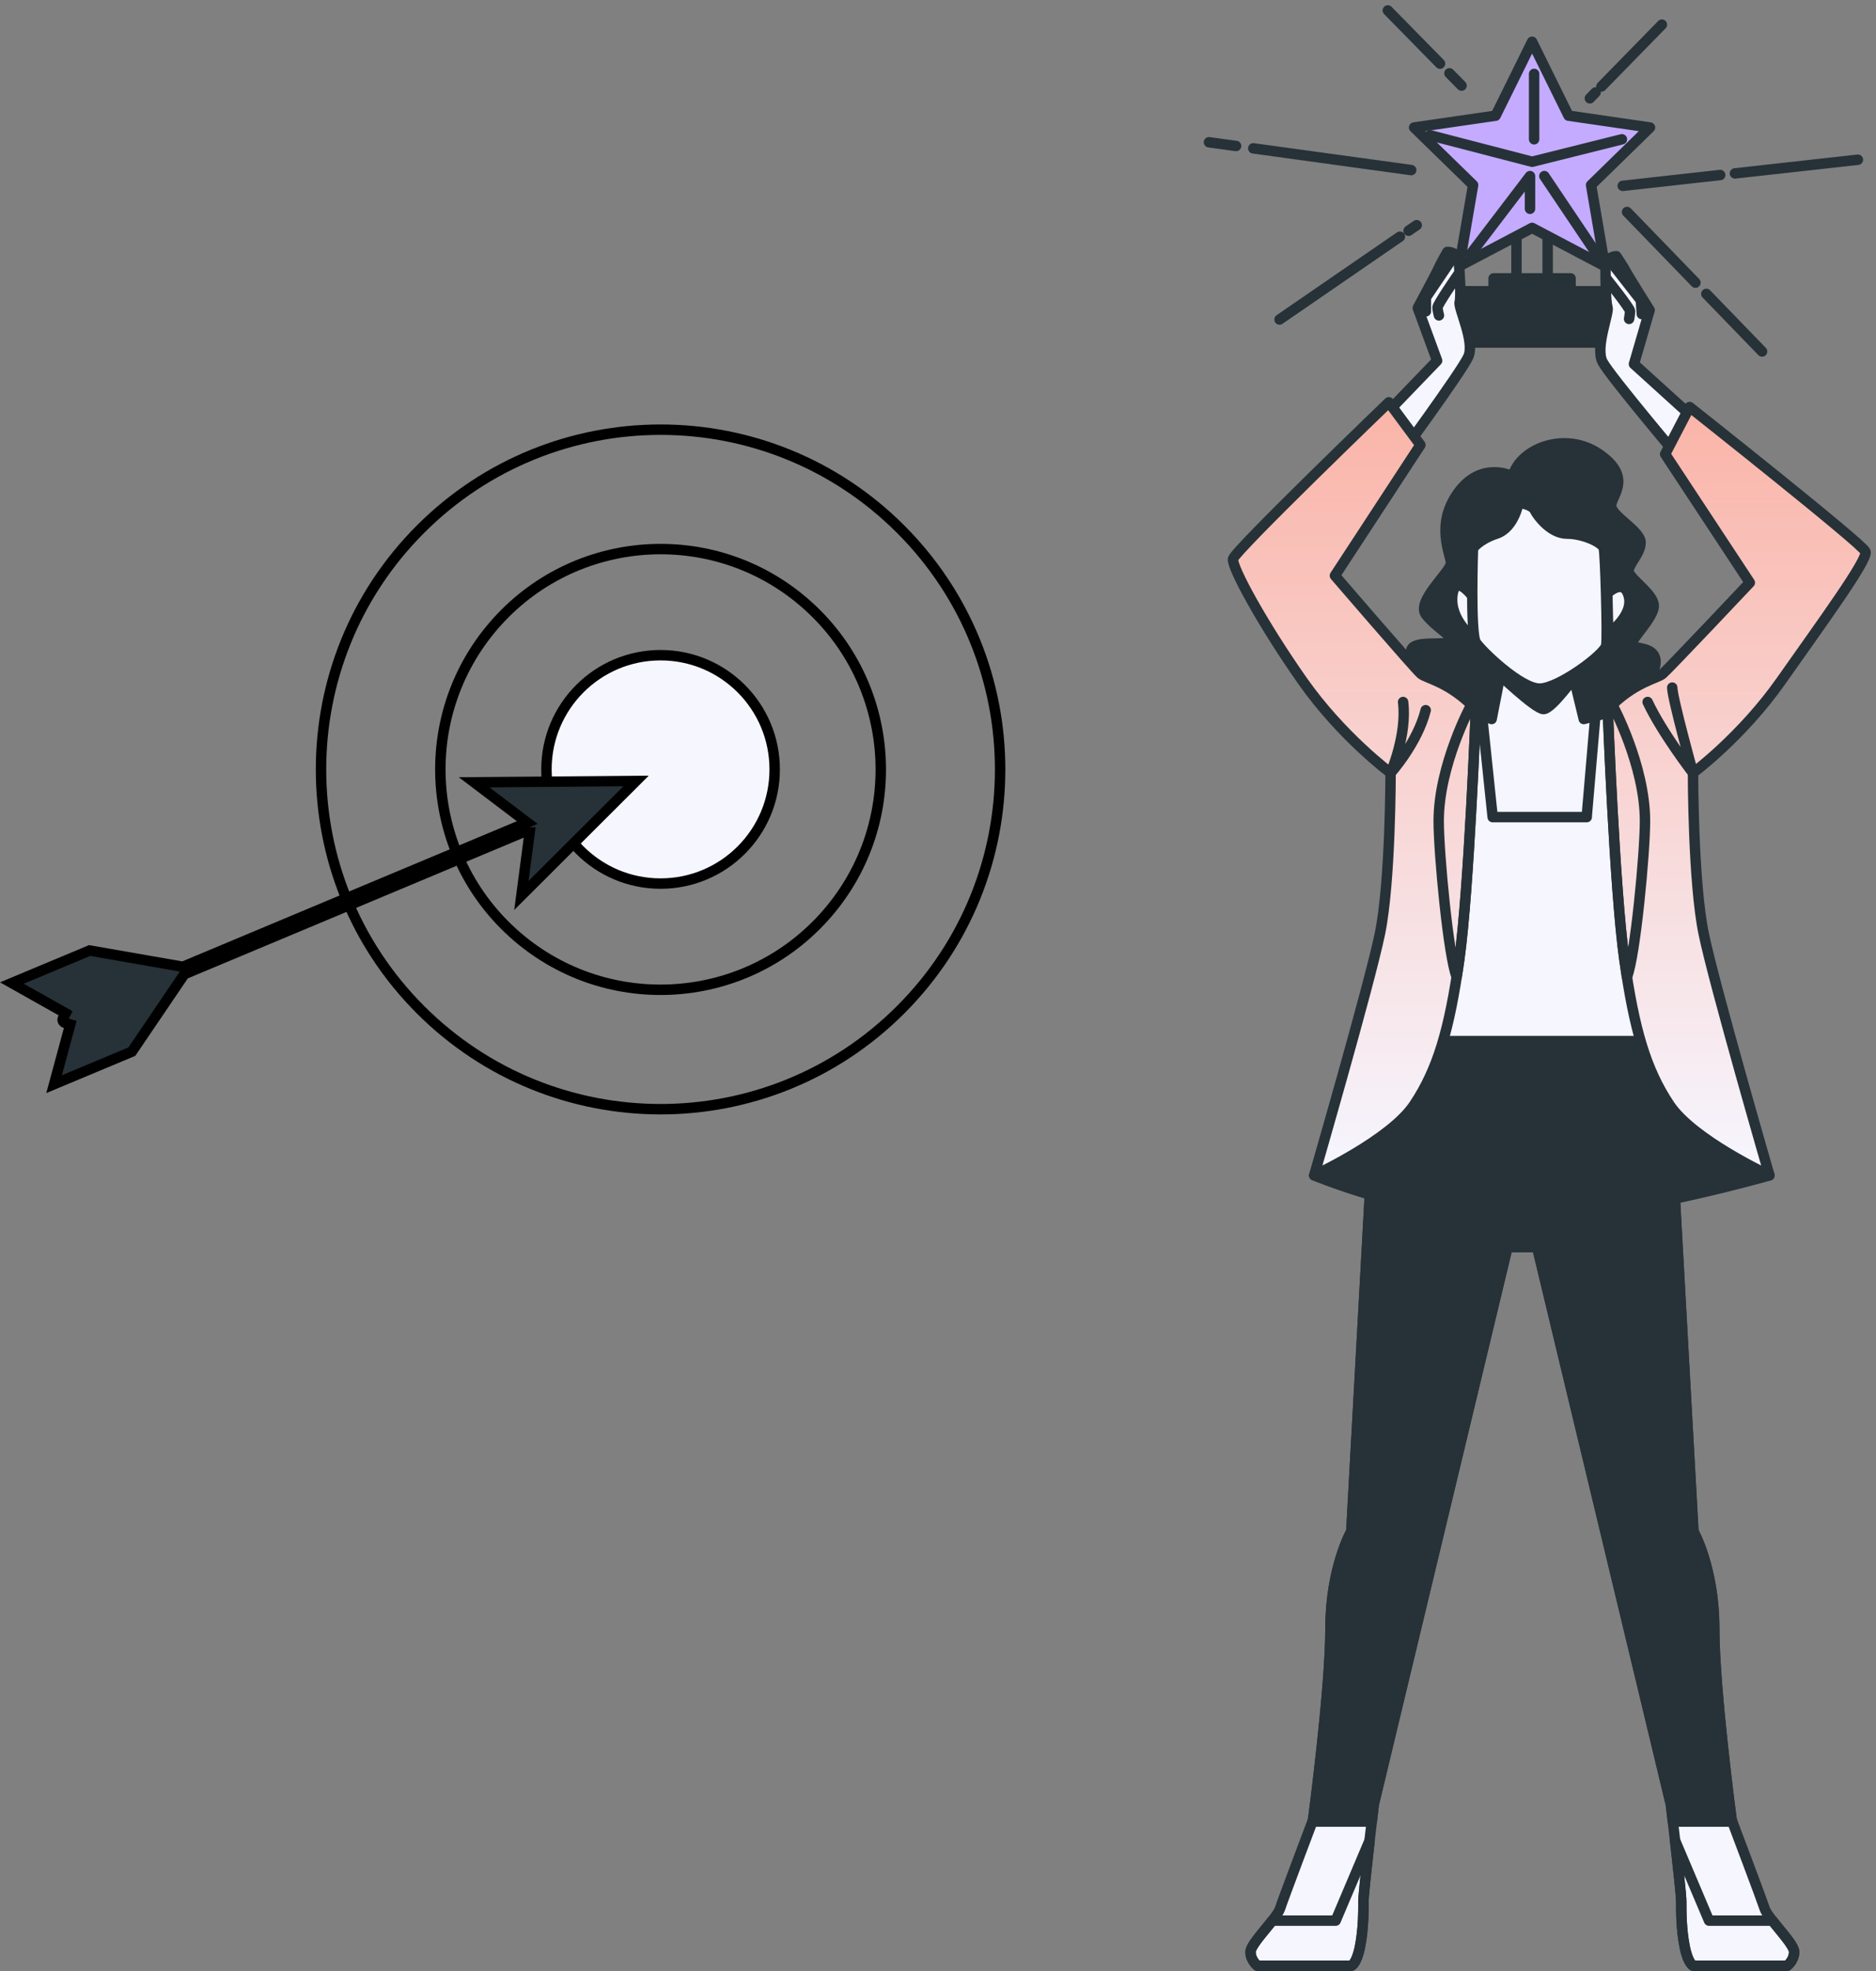 <svg width="180" height="189" viewBox="0 0 180 189" fill="none" xmlns="http://www.w3.org/2000/svg">
<rect x="0" y="0" width="180" height="189" fill="#808080" stroke="none"/>
<path d="M134.321 22.696L122.769 30.639" stroke="#263238" stroke-linecap="round" stroke-linejoin="round"/>
<path d="M135.931 21.593L135.152 22.125" stroke="#263238" stroke-linecap="round" stroke-linejoin="round"/>
<path d="M118.602 13.999L116 13.642" stroke="#263238" stroke-linecap="round" stroke-linejoin="round"/>
<path d="M135.405 16.31L120.251 14.226" stroke="#263238" stroke-linecap="round" stroke-linejoin="round"/>
<path d="M138.17 6.101L133.159 1" stroke="#263238" stroke-linecap="round" stroke-linejoin="round"/>
<path d="M140.233 8.21L139.072 7.029" stroke="#263238" stroke-linecap="round" stroke-linejoin="round"/>
<path d="M153.655 8.295L159.457 2.363" stroke="#263238" stroke-linecap="round" stroke-linejoin="round"/>
<path d="M152.545 9.43L153.096 8.859" stroke="#263238" stroke-linecap="round" stroke-linejoin="round"/>
<path d="M166.466 16.628L178.264 15.317" stroke="#263238" stroke-linecap="round" stroke-linejoin="round"/>
<path d="M155.699 17.822L165.051 16.783" stroke="#263238" stroke-linecap="round" stroke-linejoin="round"/>
<path d="M163.72 28.18L169.068 33.703" stroke="#263238" stroke-linecap="round" stroke-linejoin="round"/>
<path d="M156.114 20.327L162.676 27.102" stroke="#263238" stroke-linecap="round" stroke-linejoin="round"/>
<path d="M148.495 20.009H145.503V28.627H148.495V20.009Z" stroke="#263238" stroke-linecap="round" stroke-linejoin="round"/>
<path d="M150.695 27.926V26.693H143.31V27.926H139.792V32.846H154.213V27.926H150.695Z" fill="#263238" stroke="#263238" stroke-linecap="round" stroke-linejoin="round"/>
<path d="M147.002 4.005L150.5 11.092L158.314 12.227L152.661 17.744L153.992 25.532L147.002 21.852L140.006 25.532L141.343 17.744L135.684 12.227L143.504 11.092L147.002 4.005Z" fill="#C4ABFF" stroke="#263238" stroke-linecap="round" stroke-linejoin="round"/>
<path d="M137.203 12.967L147.002 15.511L155.621 13.357" fill="#C4ABFF"/>
<path d="M137.203 12.967L147.002 15.511L155.621 13.357" stroke="#263238" stroke-linecap="round" stroke-linejoin="round"/>
<path d="M147.197 7.087V13.357" stroke="#263238" stroke-linecap="round" stroke-linejoin="round"/>
<path d="M141.122 24.331L146.801 16.887V20.022" fill="#C4ABFF"/>
<path d="M141.122 24.331L146.801 16.887V20.022" stroke="#263238" stroke-linecap="round" stroke-linejoin="round"/>
<path d="M153.992 25.532L148.177 16.887" stroke="#263238" stroke-linecap="round" stroke-linejoin="round"/>
<path d="M126.098 112.711C126.098 112.711 135.223 116.507 144.328 116.942C153.434 117.377 169.775 112.711 169.775 112.711L158.931 98.725H133.776L126.098 112.711Z" fill="#263238" stroke="#263238" stroke-linecap="round" stroke-linejoin="round"/>
<path d="M169.315 183.009C168.984 182.01 166.148 174.508 166.148 174.508C166.148 174.508 164.48 162.008 164.48 156.18C164.48 150.352 162.481 146.848 162.481 146.848L160.157 105.105L158.645 99.822H155.316L146.068 99.906L136.82 99.822H135.658L131.848 107.058L129.655 146.841C129.655 146.841 127.656 150.339 127.656 156.174C127.656 162.008 125.988 174.501 125.988 174.501C125.988 174.501 123.152 181.997 122.821 183.003C122.49 184.002 119.985 186.339 119.985 187.169C119.985 188 120.653 188.5 120.653 188.5H129.655C129.655 188.5 130.155 188.331 130.486 186.67C130.817 185.002 130.817 183.334 130.817 182.334C130.817 181.335 131.816 173.002 131.816 173.002L144.647 119.577H147.483L160.313 173.002C160.313 173.002 161.313 181.335 161.313 182.334C161.313 183.334 161.313 185.002 161.644 186.67C161.975 188.338 162.474 188.5 162.474 188.5H171.476C171.476 188.5 172.144 188 172.144 187.169C172.144 186.339 169.646 184.002 169.308 183.003L169.315 183.009Z" fill="#F6F6FF" stroke="#263238" stroke-linecap="round" stroke-linejoin="round"/>
<path d="M166.148 174.508C166.148 174.508 164.48 162.008 164.48 156.18C164.48 150.352 162.481 146.848 162.481 146.848L160.157 105.105L158.645 99.822H155.316L146.068 99.906L136.82 99.822H135.658L131.848 107.058L129.655 146.841C129.655 146.841 127.656 150.339 127.656 156.174C127.656 162.008 125.988 174.501 125.988 174.501C125.988 174.501 125.962 174.56 125.923 174.67H131.621C131.738 173.683 131.816 173.002 131.816 173.002L144.646 119.577H147.483L160.313 173.002C160.313 173.002 160.397 173.677 160.508 174.67H166.206C166.167 174.566 166.141 174.501 166.141 174.501L166.148 174.508Z" fill="#263238" stroke="#263238" stroke-linecap="round" stroke-linejoin="round"/>
<path d="M131.414 176.481L128.156 184.171H122.075C121.224 185.255 119.991 186.586 119.991 187.17C119.991 188 120.66 188.5 120.66 188.5H129.661C129.661 188.5 130.161 188.331 130.492 186.67C130.823 185.002 130.823 183.334 130.823 182.335C130.823 181.77 131.141 178.889 131.414 176.474V176.481Z" stroke="#263238" stroke-linecap="round" stroke-linejoin="round"/>
<path d="M160.722 176.481L163.98 184.171H170.061C170.911 185.255 172.144 186.586 172.144 187.17C172.144 188 171.476 188.5 171.476 188.5H162.474C162.474 188.5 161.974 188.331 161.643 186.67C161.313 185.002 161.313 183.334 161.313 182.335C161.313 181.77 160.995 178.889 160.722 176.474V176.481Z" stroke="#263238" stroke-linecap="round" stroke-linejoin="round"/>
<path d="M145.14 45.677C145.14 45.677 142.18 44.126 139.922 47.228C137.663 50.33 139.214 53.153 139.214 53.997C139.214 54.84 135.827 57.663 136.82 58.936C137.806 60.208 139.357 60.908 139.214 61.473C139.072 62.038 135.126 61.194 135.405 62.602C135.684 64.011 135.969 66.269 141.044 70.079C146.12 73.888 153.46 70.786 155.433 68.67C157.406 66.555 159.099 64.439 158.82 63.167C158.541 61.895 156.562 62.323 156.562 61.759C156.562 61.194 158.678 59.221 158.678 58.092C158.678 56.963 156.419 55.554 156.283 54.847C156.14 54.139 157.412 53.153 157.412 52.024C157.412 50.895 154.589 49.486 154.589 48.5C154.589 47.513 156.705 45.819 153.46 43.561C150.215 41.303 145.841 42.996 145.14 45.677Z" fill="#263238" stroke="#263238" stroke-linecap="round" stroke-linejoin="round"/>
<path d="M144.244 63.212L143.115 68.95C143.115 68.95 140.48 67.82 139.727 67.541C138.974 67.262 136.813 99.829 136.813 99.829H157.782L156.653 67.729L151.954 68.95L150.546 63.122L144.244 63.212Z" fill="#F6F6FF" stroke="#263238" stroke-linecap="round" stroke-linejoin="round"/>
<path d="M152.24 78.353L153.07 68.664L151.961 68.95L150.552 63.122L144.251 63.212L143.121 68.95C143.121 68.95 142.725 68.781 142.193 68.554L143.219 78.353H152.246H152.24Z" fill="#F6F6FF" stroke="#263238" stroke-linecap="round" stroke-linejoin="round"/>
<path d="M143.543 64.381C143.543 64.381 147.314 67.996 148.099 67.996C148.884 67.996 151.24 64.699 151.24 64.699L150.929 63.602L143.543 63.446V64.387V64.381Z" fill="#263238" stroke="#263238" stroke-linecap="round" stroke-linejoin="round"/>
<path d="M131.375 41.348L137.89 34.586L136.034 29.53C136.034 29.53 137.877 26.103 138.033 25.72C138.195 25.331 138.87 24.156 138.87 24.156C138.87 24.156 139.902 24.085 139.98 25.214C140.058 26.337 140.201 28.407 140.052 28.978C139.902 29.556 141.531 32.742 140.882 34.203C140.227 35.663 133.588 44.69 133.588 44.69L131.381 41.354L131.375 41.348Z" fill="#F6F6FF" stroke="#263238" stroke-linecap="round" stroke-linejoin="round"/>
<path d="M139.961 26.246C139.961 26.246 137.903 29.212 137.923 29.497C137.942 29.776 138.066 30.244 138.066 30.244" stroke="#263238" stroke-linecap="round" stroke-linejoin="round"/>
<path d="M139.552 24.481L136.813 28.53V29.854" stroke="#263238" stroke-linecap="round" stroke-linejoin="round"/>
<path d="M141.609 68.008C141.609 68.008 140.954 85.343 140.013 92.021C139.072 98.699 137.942 102.554 135.684 105.935C133.425 109.323 126.092 112.704 126.092 112.704C126.092 112.704 131.355 94.552 132.394 89.568C133.432 84.584 133.425 74.115 133.425 74.115C133.425 74.115 128.727 70.637 124.963 65.276C121.198 59.916 118.155 54.38 118.31 53.594C118.473 52.809 133.257 38.577 133.257 38.577L136.287 42.665L128.084 55.197C128.084 55.197 135.775 64.14 136.339 64.614C136.904 65.082 139.065 65.367 141.603 68.002L141.609 68.008Z" fill="url(#paint0_linear_126_117)" stroke="#263238" stroke-linecap="round" stroke-linejoin="round"/>
<path d="M141.168 67.567L141.142 67.632C141.142 67.632 138.04 73.369 138.04 78.73C138.04 81.812 138.974 91.697 139.766 93.676C139.85 93.144 139.935 92.592 140.013 92.021C140.954 85.343 141.609 68.008 141.609 68.008C141.46 67.853 141.311 67.71 141.161 67.567H141.168Z" stroke="#263238" stroke-linecap="round" stroke-linejoin="round"/>
<path d="M163.733 41.212L156.776 34.91L158.282 29.737C158.282 29.737 156.212 26.447 156.023 26.071C155.835 25.694 155.082 24.565 155.082 24.565C155.082 24.565 154.05 24.565 154.05 25.694C154.05 26.823 154.05 28.894 154.239 29.458C154.427 30.023 153.018 33.313 153.771 34.722C154.524 36.13 161.767 44.69 161.767 44.69L163.74 41.212H163.733Z" fill="#F6F6FF" stroke="#263238" stroke-linecap="round" stroke-linejoin="round"/>
<path d="M154.141 26.726C154.141 26.726 156.4 29.549 156.4 29.828C156.4 30.107 156.309 30.581 156.309 30.581" stroke="#263238" stroke-linecap="round" stroke-linejoin="round"/>
<path d="M154.427 24.941L157.438 28.796L157.529 30.114" stroke="#263238" stroke-linecap="round" stroke-linejoin="round"/>
<path d="M154.258 68.008C154.258 68.008 154.914 85.343 155.855 92.021C156.796 98.699 157.925 102.554 160.183 105.935C162.442 109.323 169.775 112.704 169.775 112.704C169.775 112.704 164.512 94.552 163.474 89.568C162.435 84.584 162.442 74.115 162.442 74.115C162.442 74.115 167.141 70.637 170.905 65.276C174.669 59.916 179.277 53.646 178.991 52.894C178.706 52.141 162.117 39.031 162.117 39.031L159.768 43.548L167.893 55.872C167.893 55.872 160.086 64.147 159.521 64.621C158.957 65.094 156.796 65.374 154.258 68.008Z" fill="url(#paint1_linear_126_117)" stroke="#263238" stroke-linecap="round" stroke-linejoin="round"/>
<path d="M136.794 68.099C136.002 71.253 133.432 74.122 133.432 74.122C133.432 74.122 135.022 70.468 134.626 67.314" stroke="#263238" stroke-linecap="round" stroke-linejoin="round"/>
<path d="M158.087 67.314C159.47 70.273 162.442 74.122 162.442 74.122C162.442 74.122 160.449 66.918 160.449 65.932" stroke="#263238" stroke-linecap="round" stroke-linejoin="round"/>
<path d="M154.706 67.567L154.732 67.632C154.732 67.632 157.834 73.369 157.834 78.73C157.834 81.812 156.899 91.697 156.108 93.676C156.023 93.144 155.939 92.592 155.861 92.021C154.92 85.343 154.264 68.008 154.264 68.008C154.414 67.853 154.563 67.71 154.712 67.567H154.706Z" stroke="#263238" stroke-linecap="round" stroke-linejoin="round"/>
<path d="M141.518 57.475C141.518 57.475 139.636 54.749 139.357 57.099C139.078 59.448 141.33 61.142 141.33 61.142L141.518 57.475Z" fill="#F6F6FF" stroke="#263238" stroke-linecap="round" stroke-linejoin="round"/>
<path d="M154.213 56.911C154.213 56.911 155.809 55.314 156.283 57.19C156.757 59.065 154.31 60.766 154.31 60.766L154.219 56.911H154.213Z" fill="#F6F6FF" stroke="#263238" stroke-linecap="round" stroke-linejoin="round"/>
<path d="M145.704 48.214C145.704 48.214 145.283 50.609 143.589 51.173C141.895 51.738 141.33 52.582 141.33 52.582C141.33 52.582 141.051 60.766 141.609 61.609C142.167 62.453 145.886 66.029 147.723 66.029C149.559 66.029 153.979 62.738 154.115 61.888C154.258 61.045 154.024 53.14 153.882 52.582C153.739 52.017 151.909 51.173 150.358 51.173C148.807 51.173 147.534 49.48 147.255 48.915C146.976 48.35 145.704 48.208 145.704 48.208V48.214Z" fill="#F6F6FF" stroke="#263238" stroke-linecap="round" stroke-linejoin="round"/>
<path d="M86.418 50.745C99.142 63.468 99.142 84.097 86.418 96.82C73.695 109.543 53.067 109.543 40.343 96.82C27.62 84.097 27.62 63.468 40.343 50.745C53.067 38.021 73.695 38.021 86.418 50.745Z" stroke="black"/>
<path d="M77.59 58.143C86.227 65.991 86.867 79.355 79.019 87.991C71.171 96.628 57.807 97.268 49.171 89.42C40.534 81.572 39.894 68.209 47.742 59.572C55.59 50.935 68.954 50.295 77.59 58.143Z" stroke="black"/>
<path d="M74.33 73.777C74.33 79.825 69.428 84.727 63.38 84.727C57.333 84.727 52.43 79.825 52.43 73.777C52.43 67.73 57.333 62.827 63.38 62.827C69.428 62.827 74.33 67.73 74.33 73.777Z" fill="#F6F6FF" stroke="black"/>
<path d="M50.746 80.392L50.82 79.827H50.25H50.24H50.14L50.047 79.866L17.827 93.356L17.69 93.413L17.606 93.537L12.65 100.843L5.19 103.962L6.613 98.708L6.741 98.234L6.27 98.097C6.153 98.063 6.071 97.993 6.028 97.896C5.993 97.818 5.996 97.712 6.059 97.597L6.295 97.163L5.865 96.921L1.138 94.263L8.598 91.145L17.404 92.68L17.548 92.705L17.683 92.648L49.783 79.208L50.584 78.873L49.892 78.349L45.492 75.015L61.031 74.887L50.027 85.865L50.746 80.392Z" fill="#263238" stroke="black"/>
<defs>
<linearGradient id="paint0_linear_126_117" x1="129.957" y1="38.577" x2="129.957" y2="112.704" gradientUnits="userSpaceOnUse">
<stop stop-color="#FAB4A8"/>
<stop offset="1" stop-color="#F6F6FF"/>
</linearGradient>
<linearGradient id="paint1_linear_126_117" x1="166.631" y1="39.031" x2="166.631" y2="112.704" gradientUnits="userSpaceOnUse">
<stop stop-color="#FAB4A8"/>
<stop offset="1" stop-color="#F6F6FF"/>
</linearGradient>
</defs>
</svg>
